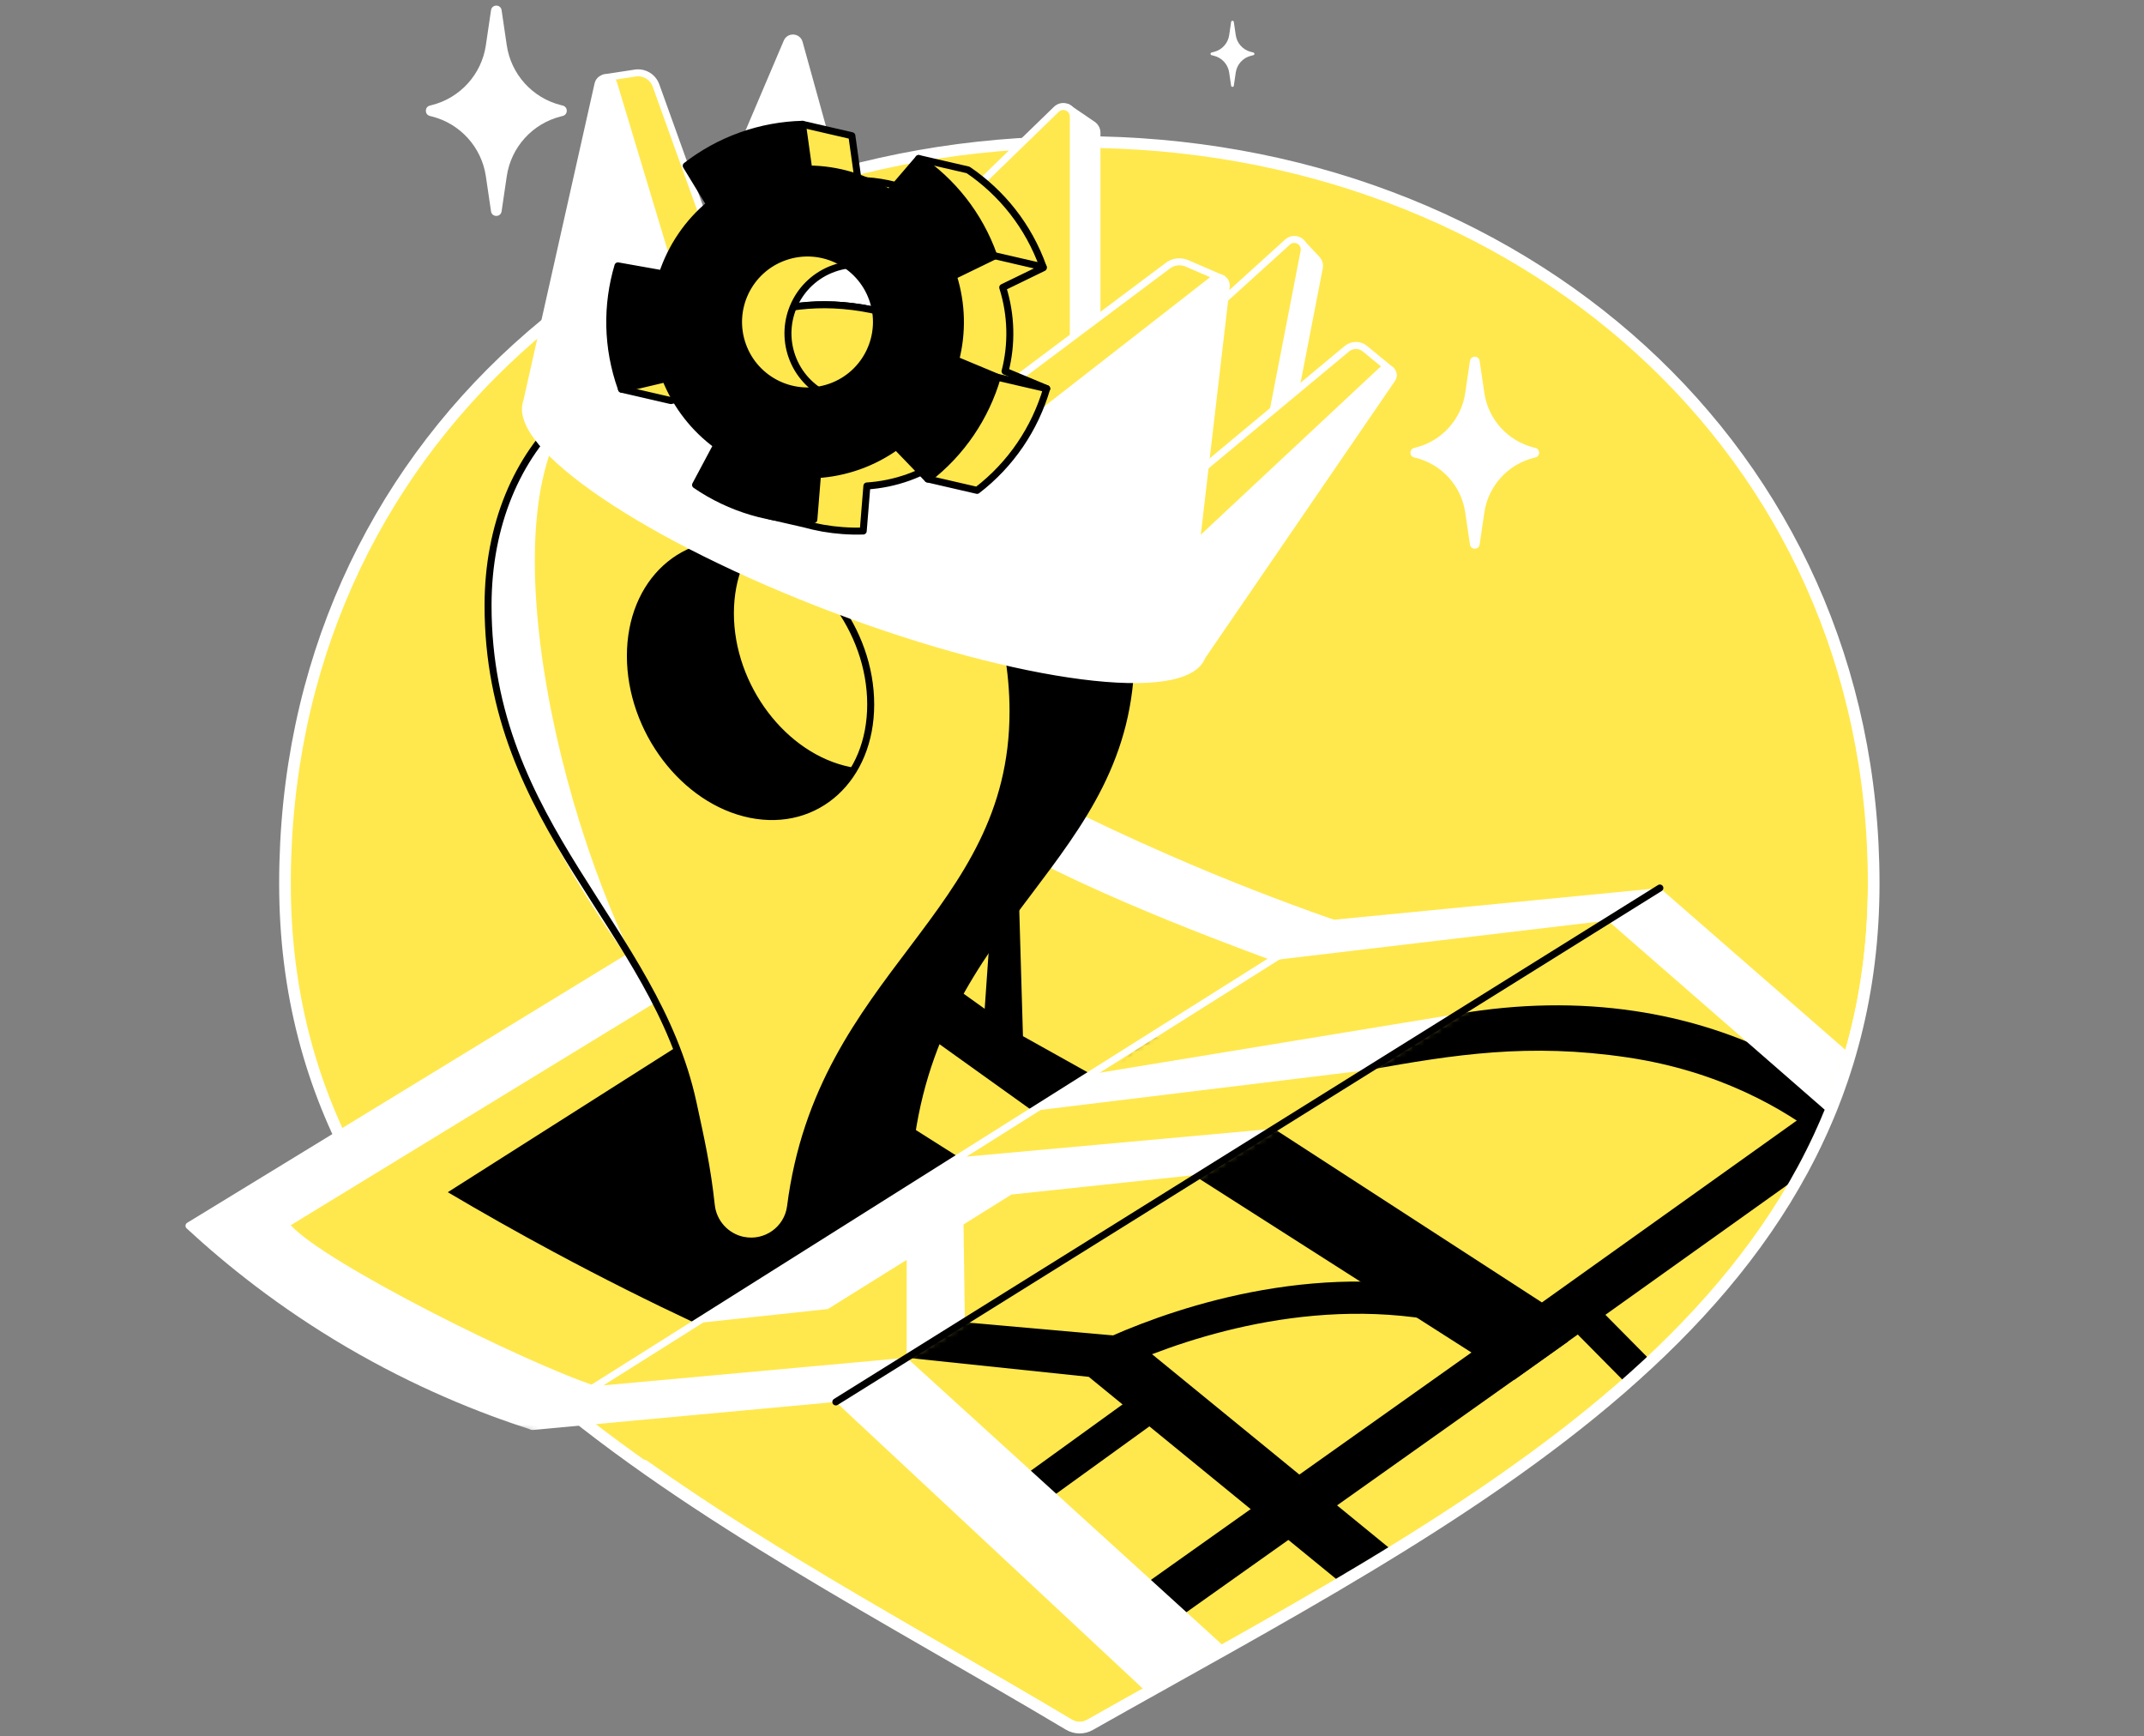 <svg width="368" height="298" viewBox="0 0 368 298" fill="none" xmlns="http://www.w3.org/2000/svg">
<rect x="0" y="0" width="368" height="298" fill="#808080" stroke="none"/>
<g clip-path="url(#clip0_10178_72)">
<path d="M185.261 24.369C109.961 24.369 48.914 76.351 48.914 151.648C48.914 226.945 121.768 259.188 183.456 295.982C184.575 296.65 185.951 296.665 187.084 296.026C250.312 260.254 321.604 226.232 321.604 151.648C321.604 77.063 260.562 24.369 185.261 24.369Z" fill="#FFE84D" stroke="white" stroke-width="2" stroke-linecap="round" stroke-linejoin="round"/>
<mask id="mask0_10178_72" style="mask-type:luminance" maskUnits="userSpaceOnUse" x="26" y="-13" width="296" height="310">
<path d="M62.592 -12.5C20.236 -12.5 105.059 40.818 80.054 68.61C60.603 90.227 48.918 118.706 48.918 151.65C48.918 186.875 9.968 209.987 33.623 231.435C40.318 237.506 102.811 246.047 110.492 251.506C133.124 267.59 159.159 281.49 183.464 295.988C184.582 296.656 185.959 296.67 187.092 296.032C250.319 260.26 321.612 226.238 321.612 151.654C321.612 83.285 271.283 34.137 205.657 25.671C199.006 24.811 252.242 -3.97 245.315 -3.97" fill="white"/>
</mask>
<g mask="url(#mask0_10178_72)">
<path d="M91.307 244.776C82.46 241.927 71.48 237.531 59.706 230.618C48.191 223.856 39.163 216.589 32.438 210.37C76.525 183.438 120.608 156.502 164.695 129.57C175.384 135.546 187.306 141.573 200.441 147.305C210.211 151.568 219.619 155.211 228.547 158.337C182.799 187.151 137.051 215.965 91.307 244.776Z" fill="#FFE84D"/>
<mask id="mask1_10178_72" style="mask-type:luminance" maskUnits="userSpaceOnUse" x="32" y="129" width="197" height="116">
<path d="M91.307 244.776C82.46 241.927 71.48 237.531 59.706 230.618C48.191 223.856 39.163 216.589 32.438 210.37C76.525 183.438 120.608 156.502 164.695 129.57C175.384 135.546 187.306 141.573 200.441 147.305C210.211 151.568 219.619 155.211 228.547 158.337C182.799 187.151 137.051 215.965 91.307 244.776Z" fill="white"/>
</mask>
<g mask="url(#mask1_10178_72)">
<path d="M322.534 187.174L264.765 228.397L213.329 195.061" stroke="black" stroke-width="1.2" stroke-miterlimit="10"/>
<path d="M313.046 195.242C306.491 190.126 295.333 183.531 279.381 181.161C260.566 178.367 239.963 182.202 218.15 192.558L216.689 193.252L191.355 183.213L197.736 177.747L216.434 185.155C239.066 174.676 260.606 170.86 280.474 173.809C298.028 176.415 310.362 183.719 317.622 189.384L313.049 195.242H313.046Z" fill="black"/>
<path d="M238.346 274.624L188.107 233.578L161.732 229.208L155.624 208.684" stroke="black" stroke-width="1.2" stroke-miterlimit="10"/>
<path d="M188.107 233.579C201.346 227.098 222.207 220.68 243.134 223.326C251.442 224.378 258.706 226.293 264.766 228.393" stroke="black" stroke-width="1.2" stroke-miterlimit="10"/>
<path d="M192.724 279.493L266.814 226.932" stroke="black" stroke-width="1.2" stroke-miterlimit="10"/>
<path d="M140.587 207.783L178.142 210.034L216.556 196.23" stroke="black" stroke-width="1.2" stroke-miterlimit="10"/>
<path d="M173.878 258.172L197.4 241.172" stroke="black" stroke-width="1.2" stroke-miterlimit="10"/>
</g>
<path d="M205.317 298.355L143.462 240.6L284.903 152.4L340.723 201.068L205.317 298.355Z" fill="#FFE84D"/>
<mask id="mask2_10178_72" style="mask-type:luminance" maskUnits="userSpaceOnUse" x="143" y="152" width="198" height="147">
<path d="M205.317 298.355L143.462 240.6L284.903 152.4L340.723 201.068L205.317 298.355Z" fill="white"/>
</mask>
<g mask="url(#mask2_10178_72)">
<path d="M320.194 183.893L264.655 223.525L218.656 193.71L205.369 201.996L259.912 236.808L324.874 190.451L320.194 183.893Z" fill="black"/>
<path d="M280.517 173.501C270.807 172.058 260.701 172.232 250.267 174L234.836 183.636C249.695 180.972 262.395 178.96 279.333 181.474C295.218 183.832 306.327 190.398 312.853 195.491L317.81 189.139C310.524 183.452 298.137 176.118 280.517 173.501Z" fill="black"/>
<path d="M236.527 276.852L186.878 236.294L155.624 233.016L165.611 226.934L194.127 229.458L244.961 270.987L236.527 276.852Z" fill="black"/>
<path d="M189.32 236.064L186.888 231.093C195.514 226.87 218.301 217.392 243.48 220.581C250.991 221.533 258.457 223.283 265.669 225.782L263.857 231.012C257.003 228.638 249.913 226.977 242.782 226.073C219.087 223.073 197.499 232.06 189.32 236.064Z" fill="black"/>
<path d="M272.36 222.419L268.27 226.467L284.013 242.375L288.103 238.328L272.36 222.419Z" fill="black"/>
<path d="M264.479 223.66L190.388 276.217L195.05 282.788L269.141 230.232L264.479 223.66Z" fill="black"/>
<path d="M195.72 238.825L172.2 255.826L175.571 260.49L199.091 243.489L195.72 238.825Z" fill="black"/>
</g>
<path d="M49.907 210.27L164.932 140.001C178.717 150.165 208.687 161.252 218.268 164.81C221.693 162.651 225.122 160.492 228.547 158.337C219.619 155.211 210.211 151.564 200.441 147.305C187.302 141.573 175.384 135.546 164.695 129.57C120.608 156.502 76.525 183.434 32.438 210.37C39.163 216.589 48.191 223.856 59.706 230.618C71.48 237.531 82.46 241.927 91.307 244.776C94.957 242.477 98.611 240.177 102.261 237.874C90.129 233.892 55.794 216.792 49.907 210.27Z" fill="white"/>
<path d="M91.307 245.422L102.262 237.874L155.624 233.014L143.462 240.598L91.307 245.422Z" fill="white"/>
<path d="M218.268 164.813L275.955 157.981L284.902 152.4L228.75 157.863L218.268 164.813Z" fill="white"/>
<path d="M125.366 173.795L76.861 204.606C82.656 208.035 88.727 211.471 95.068 214.878C103.402 219.355 111.522 223.415 119.372 227.098L164.593 198.616L125.363 173.795H125.366Z" fill="black"/>
<path d="M119.376 227.096L142.093 224.66L155.624 216.219V233.013L165.611 226.93L165.382 210.137L173.605 205.007L206.074 201.556L218.656 193.709L164.596 198.614" fill="white"/>
<path d="M91.307 244.776C82.46 241.927 71.48 237.531 59.706 230.618C48.191 223.856 39.163 216.589 32.438 210.37C76.525 183.438 120.608 156.502 164.695 129.57C175.384 135.546 187.306 141.573 200.441 147.305C210.211 151.568 219.619 155.211 228.547 158.337" stroke="white" stroke-width="1.2" stroke-linecap="round" stroke-linejoin="round"/>
<path d="M155.624 233.014L143.462 240.598L205.317 298.353L217.689 289.465L155.624 233.014Z" fill="white"/>
<path d="M275.957 157.981L332.308 207.113L340.723 201.068L284.903 152.4L275.957 157.981Z" fill="white"/>
<path d="M177.242 190.651L234.841 183.631L250.269 173.998L187.255 184.347" fill="white"/>
<path d="M187.254 184.349L175.583 177.831L174.775 150.264L170.047 158.336L169.014 173.132L163.097 168.895L157.535 176.542L177.241 190.652" fill="black"/>
<path d="M91.307 244.777L228.547 158.334" stroke="white" stroke-width="1.2" stroke-linecap="round" stroke-linejoin="round"/>
<path d="M88.834 69.508C88.705 71.298 89.975 74.166 91.831 76.24C95.367 80.189 100.756 84.467 102.841 85.877" stroke="#FFE84D" stroke-width="1.2" stroke-linecap="round" stroke-linejoin="round"/>
<path d="M225.99 44.447L223.166 41.435L222.018 43.465L220.823 46.905L190.458 74.413L201.412 94.986L217.482 92.151L226.447 45.975C226.565 45.359 226.359 44.82 225.993 44.451L225.99 44.447Z" fill="white" stroke="white" stroke-width="1.2" stroke-linecap="round" stroke-linejoin="round"/>
<path d="M118.043 45.726L134.527 6.969C135.162 5.478 137.321 5.618 137.756 7.183L149.449 49.373L152.918 59.714L126.791 57.448L118.047 45.726H118.043Z" fill="white"/>
<path d="M187.845 71.573L221 41.541C222.222 40.434 224.148 41.519 223.835 43.139L214.87 89.315L198.8 92.15L187.845 71.577V71.573Z" fill="#FFE84D" stroke="white" stroke-width="1.2" stroke-linecap="round" stroke-linejoin="round"/>
<path d="M187.62 21.43H187.616C187.55 21.378 187.48 21.334 187.406 21.294L183.187 18.426L181.353 20.674L179.67 28.266L156.429 50.798L180.877 74.778L188.284 66.983V22.788C188.284 22.205 188.015 21.733 187.62 21.434V21.43Z" fill="white" stroke="white" stroke-width="1.2" stroke-linecap="round" stroke-linejoin="round"/>
<path d="M151.564 47.613L181.316 18.765C182.405 17.709 184.224 18.481 184.224 19.994V64.188L176.012 71.588L151.564 47.609V47.613Z" fill="#FFE84D" stroke="white" stroke-width="1.2" stroke-linecap="round" stroke-linejoin="round"/>
<path d="M149.449 53.119C140.927 51.399 132.962 52.458 126.186 55.717L104.576 65.686L112.061 68.156C107.455 75.076 100.627 86.248 100.627 96.335C100.627 133.974 133.176 148.671 139.665 178.674C139.783 179.217 139.897 179.748 140.012 180.269L129.12 196.918L134.077 212.312L153.229 202.395C154.698 201.838 155.82 200.494 155.978 198.804C159.972 156.887 194.127 147.811 194.127 112.029C194.127 84.469 174.126 58.094 149.449 53.115V53.119ZM125.367 105.252C125.367 92.637 134.524 84.259 145.818 86.536C157.112 88.813 166.269 100.89 166.269 113.505C166.269 126.12 157.112 134.498 145.818 132.221C134.524 129.944 125.367 117.867 125.367 105.256V105.252Z" fill="black" stroke="black" stroke-width="1.2" stroke-linecap="round" stroke-linejoin="round"/>
<path d="M149.449 53.119C140.927 51.399 132.962 52.458 126.186 55.717L105.583 65.221L105.62 66.033L112.057 68.159C110.861 69.953 109.518 72.035 108.182 74.308L137.38 86.868C139.953 86.086 142.806 85.931 145.81 86.536C151.774 87.739 157.141 91.674 160.88 96.977L163.039 97.907L189.081 87.979C181.63 70.514 166.678 56.596 149.445 53.119H149.449Z" fill="#FFE84D" stroke="black" stroke-width="1.2" stroke-linecap="round" stroke-linejoin="round"/>
<path d="M127.138 212.768C131.246 213.61 135.195 210.786 135.749 206.63C141.056 166.873 173.879 157.31 173.879 122.084C173.879 94.292 153.708 67.696 128.825 62.676C103.941 57.657 83.77 76.118 83.77 103.91C83.77 141.867 112.415 159.041 118.959 189.294C120.313 195.554 121.424 200.426 122.137 207.269C122.421 209.996 124.451 212.222 127.138 212.772V212.768ZM108.204 112.566C108.204 99.843 117.438 91.395 128.828 93.691C140.218 95.99 149.453 108.162 149.453 120.885C149.453 133.607 140.218 142.055 128.828 139.76C117.438 137.46 108.204 125.288 108.204 112.566Z" fill="#FFE84D"/>
<path d="M102.088 67.1L106.015 64.996C92.706 71.056 83.774 85.414 83.774 103.909C83.774 124.253 92.366 143.5 110.802 168.701C93.942 137.466 82.515 79.527 102.092 67.104L102.088 67.1Z" fill="white"/>
<path d="M127.562 212.857C131.438 213.65 135.188 210.989 135.69 207.066C140.816 166.943 173.879 157.443 173.879 122.088C173.879 94.296 153.708 67.7 128.825 62.68C103.941 57.661 83.77 76.122 83.77 103.914C83.77 141.871 112.415 159.044 118.959 189.298C120.284 195.425 121.376 200.219 122.089 206.837C122.41 209.823 124.621 212.259 127.562 212.864V212.857ZM108.2 112.569C108.2 99.847 117.435 91.399 128.825 93.695C140.214 95.994 149.449 108.166 149.449 120.889C149.449 133.611 140.214 142.059 128.825 139.763C117.435 137.464 108.2 125.292 108.2 112.569Z" stroke="black" stroke-width="1.2" stroke-linecap="round" stroke-linejoin="round"/>
<path d="M128.633 59.285L118.745 63.271L148.825 78.596L154.893 73.517L128.633 59.285Z" fill="#FFE84D"/>
<path d="M104.631 20.377L103.701 13.354L109.023 12.538C110.566 12.302 112.061 13.191 112.592 14.66L130.607 64.756L119.66 61.847L104.635 20.377H104.631Z" fill="#FFE84D" stroke="white" stroke-width="1.2" stroke-linecap="round" stroke-linejoin="round"/>
<path d="M208.1 53.093L209.794 47.822L203.719 45.198C202.645 44.733 201.405 44.88 200.467 45.582L154.236 80.22L165.024 81.597L185.49 73.702L208.1 53.089V53.093Z" fill="#FFE84D" stroke="white" stroke-width="1.2" stroke-linecap="round" stroke-linejoin="round"/>
<path d="M234.151 69.449L238.768 63.533L234.32 59.879C233.423 59.1 232.098 59.086 231.183 59.846L200.63 85.268L202.476 102.922L234.143 69.449H234.151Z" fill="#FFE84D" stroke="white" stroke-width="1.2" stroke-linecap="round" stroke-linejoin="round"/>
<path d="M205.324 93.314L210.476 49.194C210.62 47.961 209.207 47.164 208.225 47.928L165.673 81.097C162.012 79.51 157.539 78.462 153.586 76.971C145.2 73.804 137.077 71.217 129.592 69.261L119.652 61.853L105.343 14.356C104.926 12.976 102.951 13.049 102.638 14.452L90.424 68.855C87.549 76.469 111.163 92.443 143.17 104.538C175.177 116.633 203.456 120.265 206.332 112.654L238.936 65.05C239.723 63.902 238.198 62.588 237.18 63.54L205.324 93.318V93.314Z" fill="white" stroke="white" stroke-width="1.2" stroke-linecap="round" stroke-linejoin="round"/>
<path d="M172.513 63.718C173.69 59.123 173.631 54.162 172.111 49.334L179.086 45.943C179.072 45.898 179.061 45.854 179.042 45.81C176.529 38.764 171.919 33.069 166.168 29.164L157.683 27.204L157.218 33.017C154.103 31.707 150.73 30.991 147.286 30.965L146.216 23.292L137.731 21.332L130.009 27.086L130.618 27.54C129.079 28.393 127.625 29.356 126.263 30.412L130.293 37.026C126.492 40.185 123.705 44.341 122.174 48.943L114.537 47.589C113.079 52.505 112.721 57.779 113.64 63.038H109.167L106.676 66.788L115.161 68.748L122.709 66.958C124.584 71.657 127.68 75.536 131.504 78.348L127.861 85.18C129.456 86.272 131.142 87.225 132.896 88.029L132.187 88.575L138.022 89.908C139.056 90.196 140.1 90.436 141.159 90.624L141.229 90.639C143.499 91.034 145.821 91.207 148.165 91.133L148.792 83.401C151.161 83.246 153.549 82.77 155.897 81.932C157.126 81.493 158.296 80.969 159.411 80.371L159.222 82.198L167.708 84.157C173.506 79.717 177.647 73.554 179.651 66.692L172.506 63.71L172.513 63.718ZM151.062 68.364C144.906 70.56 138.133 67.353 135.937 61.197C133.741 55.04 136.948 48.268 143.104 46.072C149.261 43.876 156.033 47.083 158.229 53.239C160.425 59.396 157.218 66.168 151.062 68.364Z" fill="#FFE84D" stroke="black" stroke-width="1.2" stroke-linecap="round" stroke-linejoin="round"/>
<path d="M170.605 43.983C170.59 43.938 170.579 43.894 170.561 43.85C168.047 36.804 163.437 31.109 157.687 27.204L152.638 33.087C148.537 30.493 143.747 29.042 138.808 29.005L137.738 21.332C134.232 21.421 130.677 22.052 127.193 23.296C123.709 24.539 120.561 26.3 117.789 28.452L121.819 35.066C118.018 38.225 115.231 42.381 113.7 46.983L106.063 45.629C104.085 52.291 104.125 59.617 106.639 66.663C106.654 66.707 106.672 66.748 106.687 66.792L114.235 65.002C116.11 69.701 119.206 73.58 123.03 76.392L119.387 83.224C125.281 87.265 132.39 89.417 139.69 89.181L140.318 81.448C142.687 81.293 145.075 80.817 147.423 79.98C149.77 79.142 151.918 77.998 153.852 76.617L159.233 82.205C165.032 77.765 169.173 71.601 171.177 64.74L164.031 61.758C165.209 57.163 165.15 52.199 163.629 47.375L170.605 43.983ZM142.58 66.405C136.424 68.601 129.651 65.393 127.455 59.237C125.259 53.081 128.467 46.308 134.623 44.112C140.779 41.916 147.552 45.123 149.748 51.279C151.944 57.436 148.737 64.209 142.58 66.405Z" fill="black" stroke="black" stroke-width="1.2" stroke-linecap="round" stroke-linejoin="round"/>
<path d="M170.56 43.852L179.041 45.815" stroke="black" stroke-width="1.2" stroke-linecap="round" stroke-linejoin="round"/>
<path d="M171.177 64.742L179.662 66.702" stroke="black" stroke-width="1.2" stroke-linecap="round" stroke-linejoin="round"/>
<path d="M211.776 3.77L212.108 6.04C212.311 7.428 213.333 8.557 214.695 8.901L215.13 9.011C215.367 9.07 215.367 9.41 215.13 9.469L214.695 9.58C213.333 9.923 212.314 11.053 212.108 12.44L211.776 14.71C211.735 14.979 211.347 14.979 211.31 14.71L210.978 12.44C210.775 11.053 209.753 9.923 208.391 9.58L207.955 9.469C207.719 9.41 207.719 9.07 207.955 9.011L208.391 8.901C209.753 8.557 210.772 7.428 210.978 6.04L211.31 3.77C211.351 3.501 211.739 3.501 211.776 3.77Z" fill="white"/>
<path d="M86.096 1.749L86.981 7.765C87.716 12.751 91.381 16.808 96.267 18.037L96.589 18.118C97.515 18.35 97.515 19.664 96.589 19.901L96.267 19.982C91.381 21.211 87.712 25.267 86.981 30.253L86.096 36.27C85.941 37.318 84.431 37.318 84.28 36.27L83.394 30.253C82.659 25.267 78.994 21.211 74.108 19.982L73.787 19.901C72.86 19.668 72.86 18.354 73.787 18.118L74.108 18.037C78.994 16.808 82.663 12.751 83.394 7.765L84.28 1.749C84.435 0.701 85.944 0.701 86.096 1.749Z" fill="white"/>
<path d="M253.967 61.934L254.775 67.426C255.443 71.98 258.791 75.682 263.257 76.804L263.552 76.878C264.397 77.092 264.397 78.291 263.552 78.506L263.257 78.579C258.794 79.701 255.447 83.407 254.775 87.958L253.967 93.45C253.827 94.406 252.446 94.406 252.306 93.45L251.498 87.958C250.83 83.403 247.482 79.701 243.016 78.579L242.721 78.506C241.876 78.291 241.876 77.092 242.721 76.878L243.016 76.804C247.478 75.682 250.826 71.977 251.498 67.426L252.306 61.934C252.446 60.978 253.827 60.978 253.967 61.934Z" fill="white"/>
<path d="M110.489 251.502C133.121 267.587 159.156 281.487 183.46 295.984C184.579 296.652 185.955 296.667 187.088 296.029C250.316 260.257 321.608 226.235 321.608 151.65" stroke="white" stroke-width="2" stroke-linecap="round" stroke-linejoin="round"/>
<path d="M143.462 240.6L284.903 152.4" stroke="black" stroke-width="1.2" stroke-linecap="round" stroke-linejoin="round"/>
</g>
</g>
<defs>
<clipPath id="clip0_10178_72">
<rect width="368" height="297.99" fill="white"/>
</clipPath>
</defs>
</svg>

